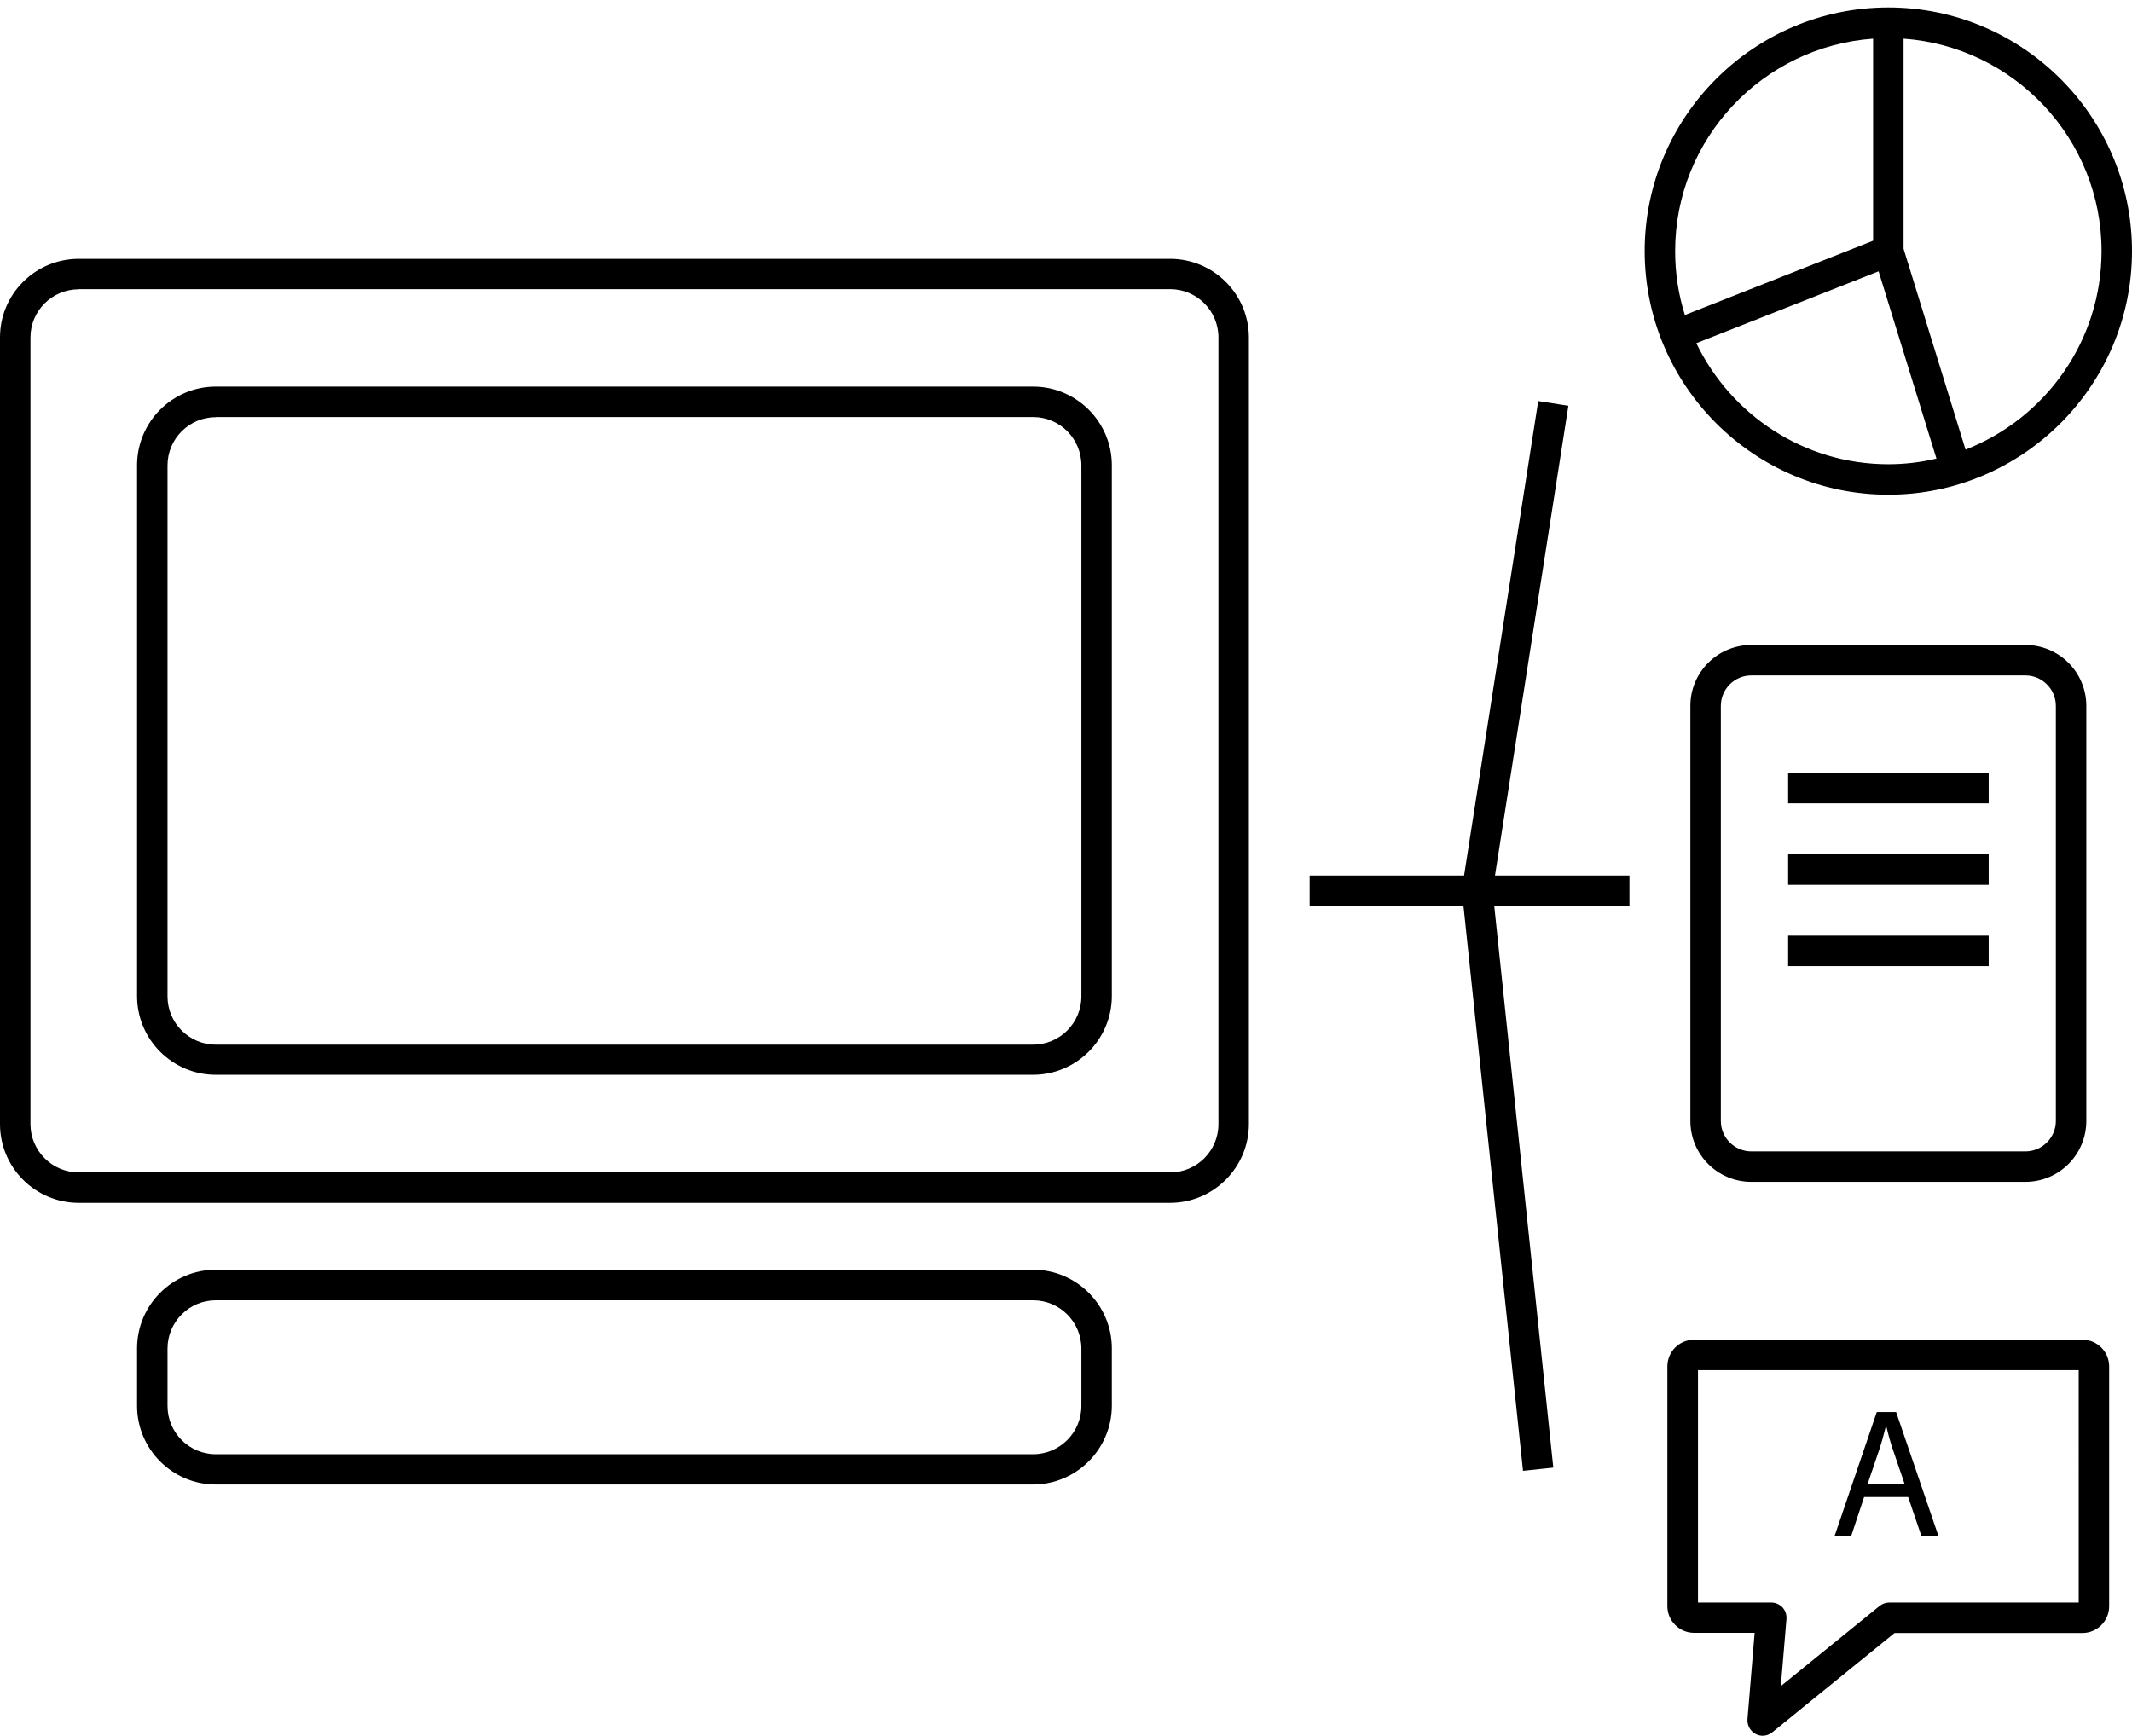 <?xml version="1.0" encoding="utf-8"?>
<!-- Generator: Adobe Illustrator 23.0.2, SVG Export Plug-In . SVG Version: 6.00 Build 0)  -->
<svg version="1.1" id="レイヤー_1" xmlns="http://www.w3.org/2000/svg" xmlns:xlink="http://www.w3.org/1999/xlink" x="0px"
	 y="0px" viewBox="0 0 140 114" style="enable-background:new 0 0 140 114;" xml:space="preserve">
<path d="M76.83,79H5.17C2.32,79,0,76.68,0,73.83V22.16C0,19.31,2.32,17,5.17,17h71.67c2.85,0,5.17,2.32,5.17,5.17v51.67
	C82,76.68,79.68,79,76.83,79z M5.17,19C3.42,19,2,20.42,2,22.16v51.67C2,75.57,3.42,77,5.17,77h71.67c1.75,0,3.17-1.42,3.17-3.17
	V22.16c0-1.75-1.42-3.17-3.17-3.17H5.17z M67.83,70.59H14.17c-2.85,0-5.17-2.32-5.17-5.17V30.56c0-2.85,2.32-5.17,5.17-5.17h53.67
	c2.85,0,5.17,2.32,5.17,5.17v34.87C73,68.28,70.68,70.59,67.83,70.59z M14.17,27.4c-1.75,0-3.17,1.42-3.17,3.17v34.87
	c0,1.75,1.42,3.17,3.17,3.17h53.67c1.75,0,3.17-1.42,3.17-3.17V30.56c0-1.75-1.42-3.17-3.17-3.17H14.17z M67.83,97.5H14.17
	C11.32,97.5,9,95.18,9,92.33v-3.77c0-2.85,2.32-5.17,5.17-5.17h53.67c2.85,0,5.17,2.32,5.17,5.17v3.77
	C73,95.18,70.68,97.5,67.83,97.5z M14.17,85.4c-1.75,0-3.17,1.42-3.17,3.17v3.77c0,1.75,1.42,3.17,3.17,3.17h53.67
	c1.75,0,3.17-1.42,3.17-3.17v-3.77c0-1.75-1.42-3.17-3.17-3.17H14.17z M133,42.36h-18c-2.21,0-4,1.79-4,4v27.26c0,2.21,1.79,4,4,4
	h18c2.21,0,4-1.79,4-4V46.36C137,44.15,135.21,42.36,133,42.36z M135,73.62c0,1.1-0.9,2-2,2h-18c-1.1,0-2-0.9-2-2V46.36
	c0-1.1,0.9-2,2-2h18c1.1,0,2,0.9,2,2V73.62z M117.42,63.45h13.17v-2h-13.17V63.45z M117.42,52.76h13.17v-2h-13.17V52.76z
	 M117.42,58.11h13.17v-2h-13.17V58.11z M124,0.49c-8.82,0-16,7.18-16,16s7.18,16,16,16s16-7.18,16-16S132.82,0.49,124,0.49z
	 M123,2.54v13.27l-12.36,4.88c-0.42-1.33-0.64-2.73-0.64-4.2C110,9.11,115.75,3.06,123,2.54z M111.39,22.54l11.97-4.72l3.8,12.3
	c-1.02,0.24-2.07,0.37-3.16,0.37C118.45,30.49,113.66,27.24,111.39,22.54z M129.07,29.53L125,16.34V2.54c7.25,0.52,13,6.57,13,13.95
	C138,22.42,134.29,27.49,129.07,29.53z M115.75,114c-0.16,0-0.32-0.04-0.47-0.12c-0.35-0.19-0.56-0.57-0.53-0.97l0.47-5.67h-3.98
	c-0.96,0-1.75-0.79-1.75-1.75V89.74c0-0.97,0.79-1.75,1.75-1.75h25.51c0.96,0,1.75,0.79,1.75,1.75v15.76c0,0.96-0.79,1.75-1.75,1.75
	h-12.34l-8.04,6.53C116.2,113.92,115.97,114,115.75,114z M111.5,105.25h4.81c0.28,0,0.55,0.12,0.74,0.32
	c0.19,0.21,0.28,0.48,0.26,0.76l-0.37,4.41l6.49-5.27c0.18-0.14,0.4-0.22,0.63-0.22h12.44V89.99H111.5V105.25z M122.41,98.32
	l-0.85,2.56h-1.09l2.77-8.14h1.27l2.78,8.14h-1.12l-0.87-2.56H122.41z M125.08,97.5l-0.8-2.35c-0.18-0.53-0.3-1.01-0.42-1.49h-0.02
	c-0.12,0.48-0.25,0.98-0.41,1.47l-0.8,2.36H125.08z M107,57.5h-8.83l4.82-30.85l-1.98-0.31L96.14,57.5H86v2h10.1l3.91,37.1
	l1.99-0.21l-3.88-36.9H107V57.5z"/>
</svg>
